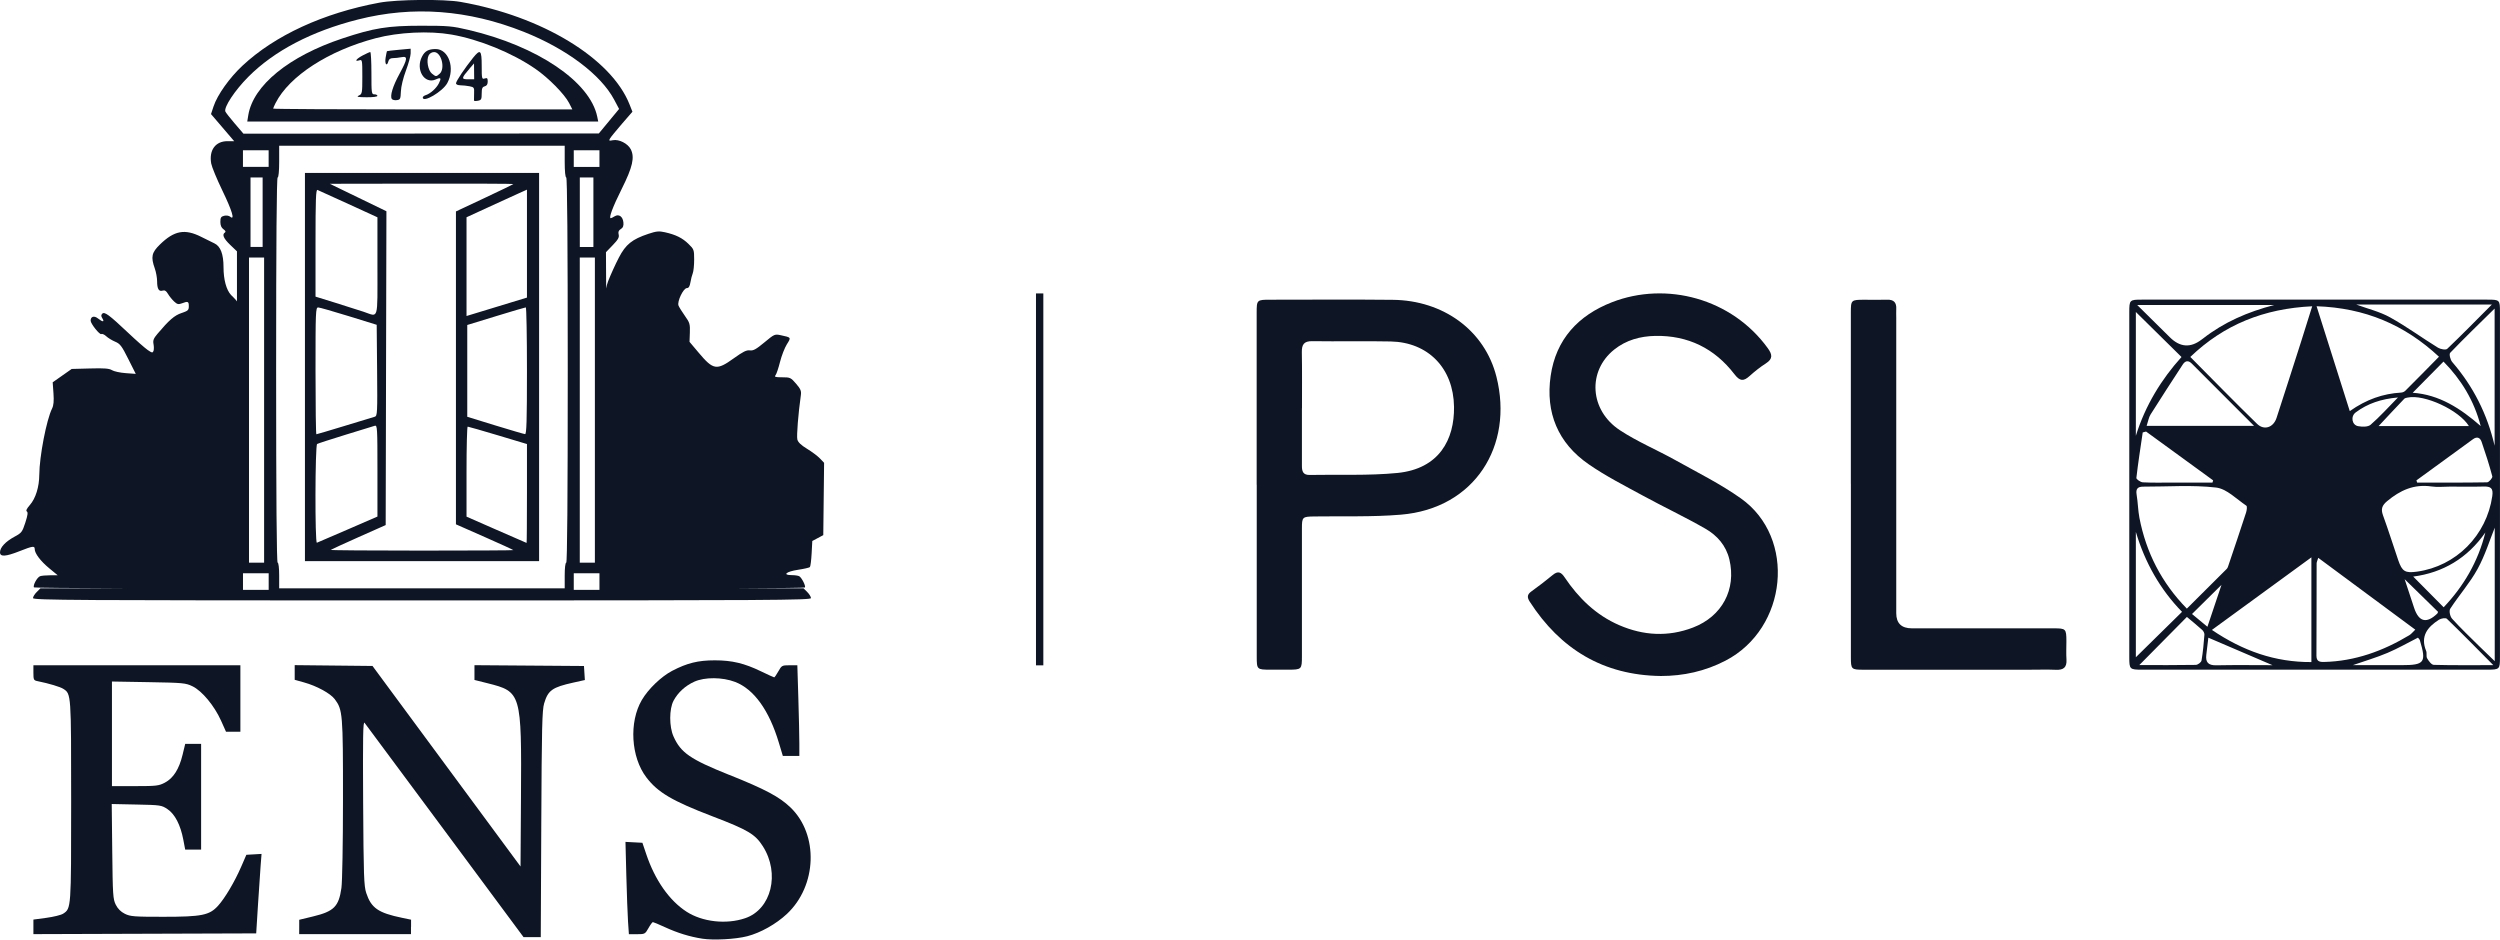 <?xml version="1.0" encoding="UTF-8"?><svg id="Layer_1" xmlns="http://www.w3.org/2000/svg" viewBox="0 0 673.49 253.1"><defs><style>.cls-1{fill:#0e1524;stroke-width:0px;}</style></defs><path class="cls-1" d="m623.53,80.72c15.51,0,31.03,0,46.54,0,3.34,0,3.41.06,3.41,3.35,0,30.97,0,61.95,0,92.92,0,3.32-.09,3.41-3.36,3.42-31.03,0-62.06,0-93.08,0-3.31,0-3.42-.11-3.42-3.37,0-30.97,0-61.95,0-92.92,0-3.31.09-3.4,3.37-3.4,15.51,0,31.03,0,46.54,0Zm-34.4,83.24c3.65-3.63,7.2-7.15,10.73-10.69.28-.28.4-.73.53-1.13,1.58-4.68,3.16-9.35,4.69-14.05.19-.59.35-1.67.07-1.86-2.66-1.79-5.29-4.56-8.17-4.89-6.45-.74-13.05-.22-19.59-.24-1.57,0-2.05.64-1.79,2.18.35,2.06.36,4.17.75,6.22,1.81,9.34,5.95,17.48,12.78,24.46Zm33.78-81.45c-12.99.62-23.75,4.92-32.85,13.65,6.15,6.19,11.98,12.19,17.98,18.02,1.91,1.86,4.41.98,5.25-1.59,2.24-6.85,4.42-13.71,6.62-20.57.96-3.01,1.9-6.03,2.99-9.52Zm1.17,0c3.02,9.56,5.91,18.69,8.94,28.24,4.5-3.17,8.95-4.7,13.82-4.99.39-.02.86-.21,1.13-.48,3-2.99,5.96-6.01,9.08-9.18-9.27-8.63-19.94-13.15-32.97-13.6Zm35.95,48.58c-1.67,0-3.38.2-5.02-.04-4.68-.68-8.42,1.03-11.92,3.95-1.39,1.16-1.73,2.13-1.12,3.82,1.46,4,2.73,8.07,4.11,12.11,1.04,3.03,1.86,3.51,5.04,3.07,10.57-1.46,18.77-9.79,20.29-20.35.32-2.19-.45-2.63-2.35-2.58-3.01.08-6.03.02-9.04.02Zm-37.35,47.27v-28.21c-9.12,6.65-17.78,12.97-26.8,19.55,8.39,5.67,17.01,8.71,26.8,8.66Zm1.84-28.08c-.26.87-.43,1.17-.43,1.48-.02,8.28,0,16.56-.05,24.84,0,1.52.73,1.76,2.05,1.73,8.36-.2,15.91-2.96,22.98-7.21.52-.31.91-.84,1.6-1.49-8.77-6.49-17.29-12.8-26.15-19.36Zm-17.3-35.56c-5.87-5.87-11.32-11.29-16.74-16.75-.97-.98-1.78-.8-2.46.24-2.91,4.46-5.82,8.93-8.66,13.44-.5.79-.64,1.81-1.06,3.07h28.91Zm64.85,63.41v-35.96c-1.3,3.2-2.57,7.38-4.63,11.13-2.07,3.77-5,7.07-7.36,10.7-.37.57-.04,2.09.51,2.69,2.3,2.54,4.79,4.91,7.23,7.32,1.28,1.27,2.58,2.5,4.25,4.11Zm-59.38-95.97h-36.94c3.24,3.2,6.03,5.94,8.8,8.7q4.08,4.06,8.54.63c.13-.1.27-.19.41-.3,5.62-4.38,12-7.17,19.19-9.03Zm59.35,37.91v-36.94c-4.23,4.16-8.17,7.96-11.97,11.92-.34.35.04,1.9.56,2.49,5.62,6.52,9.41,13.94,11.41,22.54Zm-.76-38.02h-36.5c3.06,1.13,6.3,1.89,9.1,3.45,4.44,2.46,8.56,5.49,12.89,8.16.68.42,2.11.69,2.51.31,3.92-3.73,7.7-7.6,12.01-11.92Zm-95.89,35.35c2.56-8.22,6.93-15.28,12.3-21.22-4.29-4.23-8.35-8.24-12.3-12.13v33.35Zm0,59.66c4.2-4.13,8.23-8.09,12.44-12.23-5.9-6.03-10-13.33-12.44-21.53v33.76Zm2.74-60.8c-.3.08-.59.16-.89.24-.6,4.08-1.24,8.16-1.71,12.26-.04.34,1.11,1.15,1.74,1.18,2.59.14,5.2.07,7.8.07,3.65,0,7.3,0,10.96,0,.06-.2.12-.4.18-.6-6.03-4.39-12.05-8.77-18.08-13.16Zm93.55,62.92c-4.47-4.5-8.42-8.54-12.49-12.47-.34-.33-1.57-.12-2.12.23-3.09,1.97-5.12,4.44-3.47,8.43.24.59-.05,1.43.25,1.96.42.72,1.16,1.76,1.79,1.78,5.1.14,10.2.08,16.04.08Zm-20.71-49.77c.07.2.13.4.2.6,6.28,0,12.55.04,18.83-.07.51,0,1.53-1.2,1.42-1.61-.83-3.13-1.83-6.22-2.88-9.28-.39-1.14-1.21-1.55-2.35-.71-5.07,3.7-10.14,7.39-15.22,11.08Zm-74.64,49.76c5.19,0,10.2.04,15.2-.05.55,0,1.47-.69,1.55-1.18.4-2.3.6-4.63.78-6.96.03-.42-.27-.98-.6-1.28-1.35-1.22-2.78-2.37-4.12-3.5-4.24,4.3-8.39,8.49-12.81,12.96Zm88.78-64.39c-2.64-4.31-12.02-8.62-16.48-7.68-.32.07-.73.12-.93.33-2.28,2.38-4.52,4.8-6.92,7.36h24.33Zm4.42,28.69c-4.82,6.92-11.44,10.82-19.42,11.86,2.76,2.79,5.43,5.48,8.2,8.27,5.34-5.61,9.27-12.26,11.23-20.14Zm-1.24-28.69c-1.8-6.94-5.33-12.61-10.02-17.37-2.83,2.86-5.49,5.56-8.3,8.4,7.16.5,12.91,4.23,18.32,8.97Zm-56.11,64.41c-5.41-2.32-11.18-4.8-17.26-7.4-.18,1.53-.37,3.07-.55,4.61-.24,2,.52,2.87,2.66,2.83,5.26-.11,10.53-.03,15.16-.03Zm21.64,0c4.66,0,8.9,0,13.13,0,6.23,0,6.75-.7,4.95-6.71-.07-.22-.28-.4-.51-.7-2.74,1.39-5.4,2.92-8.22,4.11-2.9,1.23-5.94,2.12-9.36,3.31Zm13.98-23.16c.85,2.57,1.7,5.15,2.55,7.72q1.89,5.69,6.21,1.58c.16-.16.21-.43.24-.5-3.02-2.95-5.96-5.83-9.01-8.81Zm-1.81-48.95c-4.54.4-8.18,1.64-11.37,4.02-1.44,1.07-1.03,3.41.65,3.71,1.09.19,2.64.24,3.35-.37,2.48-2.15,4.68-4.61,7.38-7.36Zm-47.53,50.48c-2.42,2.39-5.13,5.07-7.94,7.85,1.05.87,2.35,1.95,4.15,3.44,1.44-4.29,2.71-8.07,3.79-11.29Z"/><path class="cls-1" d="m338.54,130.58c0-15.41,0-30.82,0-46.23,0-3.58.03-3.61,3.69-3.61,10.99,0,21.98-.09,32.97.03,13.62.14,24.79,8.23,27.94,20.75,4.66,18.54-5.82,35.47-25.75,37.13-7.75.65-15.58.36-23.37.48-3.15.05-3.29.14-3.29,3.25-.01,11.47,0,22.95,0,34.42,0,3.54-.08,3.6-3.7,3.61-1.59,0-3.19,0-4.78,0-3.66-.01-3.69-.03-3.69-3.61,0-15.41,0-30.82,0-46.23Zm12.19-20.6c0,5.19.01,10.38,0,15.56,0,1.45.33,2.44,2.08,2.41,7.87-.16,15.79.23,23.6-.53,11.37-1.11,15.41-9.08,15.3-17.8-.14-10.51-7.04-17.42-17.05-17.63-7.04-.15-14.08.03-21.12-.08-2.29-.04-2.87.93-2.83,3.01.09,5.02.03,10.04.04,15.06Z"/><path class="cls-1" d="m447.39,182.11c-15.44-.2-27.02-7.2-35.29-20.03-.72-1.12-.73-1.91.43-2.74,1.97-1.42,3.91-2.9,5.78-4.45,1.42-1.17,2.25-.77,3.19.64,3.76,5.59,8.46,10.19,14.74,12.9,6.51,2.81,13.16,3.19,19.84.63,7.86-3.01,11.72-10.29,9.81-18.34-.89-3.76-3.31-6.49-6.48-8.3-5.52-3.17-11.29-5.88-16.88-8.93-4.92-2.68-9.96-5.24-14.55-8.42-8.27-5.71-11.66-13.9-10.24-23.8,1.42-9.88,7.46-16.33,16.52-19.85,14.65-5.7,32.3-1.01,41.98,12.39,1.22,1.69,1.42,2.85-.52,4.09-1.55.99-3,2.15-4.37,3.38-1.64,1.48-2.61,1.48-4.11-.48-5.33-6.94-12.5-10.48-21.33-10.31-4.03.08-7.83,1.12-11.03,3.67-7.27,5.79-6.68,16.35,1.52,21.74,4.74,3.12,10.06,5.33,15.03,8.11,5.91,3.3,12.04,6.34,17.54,10.24,15.01,10.62,12.62,35.04-4.13,43.73-5.5,2.85-11.3,4.13-17.45,4.13Z"/><path class="cls-1" d="m498.61,130.32c0-15.32,0-30.64,0-45.96,0-3.58.03-3.6,3.69-3.61,2.01,0,4.03.06,6.04-.01,1.86-.07,2.61.77,2.5,2.56-.04.75,0,1.51,0,2.26,0,26.54,0,53.08,0,79.62q0,4.08,4.2,4.09c12.75,0,25.5,0,38.24,0,3.26,0,3.38.14,3.4,3.41,0,1.67-.09,3.35.02,5.02.13,2.11-.82,2.83-2.84,2.74-2.43-.1-4.86-.02-7.3-.02-14.84,0-29.69,0-44.53,0-3.3,0-3.41-.11-3.41-3.38,0-15.57,0-31.14,0-46.72Z"/><path class="cls-1" d="m161.16,32.74l-.27-1.32c-1.95-9.43-16.14-19.01-34.62-23.35-4.45-1.05-5.51-1.14-12.79-1.14-9.03,0-12.77.61-21.25,3.43-14.39,4.79-24.02,12.64-25.34,20.65l-.28,1.73h94.55Zm-86.9-5.01c3.67-7.24,14.28-14.11,26.97-17.44,6.16-1.62,14.44-2.02,20.39-.98,7.5,1.31,16.37,4.93,22.63,9.25,3.5,2.41,7.85,6.83,9.06,9.19h0s.88,1.73.88,1.73h-40.3c-22.16,0-40.3-.1-40.3-.22s.3-.81.66-1.53Z"/><polygon class="cls-1" points="8.9 161.12 8.9 161.12 8.9 161.12 8.9 161.12"/><path class="cls-1" d="m114.67,25.63c-.43.14-.78.42-.78.63h0c0,1.56,5.37-1.59,6.61-3.88,2.16-3.99.39-9.17-3.14-9.17-1.92,0-2.91.55-3.67,2.03-1.82,3.51.65,7.56,3.74,6.15,1.36-.62,1.54-.37.77,1.11-.68,1.32-2.28,2.74-3.53,3.14Zm3.77-5.77c-.93.84-1,.84-2.09-.04-1.06-.86-1.55-3.65-.86-4.92.28-.53.86-.87,1.46-.87,1.94,0,3.07,4.41,1.49,5.84Z"/><path class="cls-1" d="m104.25,13.76c-.05.05-.21.86-.37,1.81-.28,1.75.35,2.49.76.9.14-.54.56-.81,1.22-.81.55,0,1.58-.11,2.28-.25,1.77-.35,1.68.44-.52,4.49-1.8,3.31-2.6,5.9-2.07,6.75h0c.16.25.75.4,1.32.33.96-.12,1.05-.29,1.13-2.36.05-1.33.61-3.62,1.36-5.62.7-1.86,1.27-3.95,1.27-4.63v-1.25l-3.15.29c-1.73.16-3.19.33-3.24.38Z"/><path class="cls-1" d="m100.87,25.42c-.78,0-.81-.27-.81-5.7,0-3.13-.14-5.7-.31-5.7-.17,0-1.08.41-2.03.91-1.78.94-2.36,1.78-.92,1.32.78-.25.81-.07.81,4.39s-.05,4.67-.92,5.09c-.75.36-.39.45,2.03.47,1.71.02,2.95-.14,2.95-.38,0-.22-.37-.41-.81-.41Z"/><path class="cls-1" d="m124.02,22.98c.64,0,1.75.12,2.47.26,1.22.24,1.3.36,1.23,1.93-.04.92-.05,1.79-.03,1.92h0c.02.14.5.16,1.06.05.9-.17,1.02-.4,1.02-1.93,0-1.39.16-1.78.81-1.95.56-.15.81-.56.81-1.3,0-.9-.14-1.04-.81-.82-.77.25-.81.07-.81-3.43,0-4.26-.36-4.59-2.34-2.13-2.22,2.77-4.58,6.29-4.58,6.85,0,.33.47.54,1.17.54Zm2.45-4.48l1.23-1.42.02,2.14h0l.02,2.14h-1.64c-1.87,0-1.84-.29.38-2.85Z"/><path class="cls-1" d="m82.15,46.58v104.59h63.08V46.58h-63.08Zm2.85,18.86c0-11.71.1-14.43.53-14.27.29.11,4.05,1.82,8.34,3.79l7.81,3.58v13.15h0c0,14.93.37,13.69-3.66,12.32-1.23-.42-4.66-1.51-7.63-2.43l-5.39-1.67v-14.47Zm.71,17.38c.39.01,4.1,1.07,8.24,2.35l7.53,2.33.11,12.27c.1,11.43.06,12.29-.61,12.49-.4.12-4.05,1.23-8.12,2.47h0c-4.07,1.24-7.5,2.26-7.63,2.26s-.23-7.69-.23-17.09c0-16.01.04-17.09.71-17.07Zm-.28,36.79c.24-.15,3.67-1.26,7.63-2.48,3.96-1.21,7.52-2.31,7.91-2.43.67-.21.71.55.71,12.12v12.34s-7.97,3.46-7.97,3.46h0c-4.38,1.9-8.13,3.52-8.34,3.59-.55.2-.49-26.26.06-26.61Zm56.53,13.35c0,7.33-.04,13.32-.1,13.3-.06-.01-3.72-1.61-8.14-3.55l-8.04-3.53v-12.12c0-6.66.14-12.12.31-12.13.17,0,3.83,1.05,8.14,2.34l7.83,2.35v13.33s0,0,0,0Zm0-33.07c0,13.42-.11,17.09-.51,17.06-.28-.02-3.9-1.08-8.04-2.35l-7.53-2.32v-24.73l7.73-2.37c4.25-1.31,7.87-2.37,8.04-2.37s.31,7.69.31,17.09h0Zm0-48.82v14.55h0v14.55l-8.14,2.48-8.14,2.48v-26.6l6-2.76c3.3-1.52,6.96-3.2,8.14-3.72l2.14-.96Zm-3.67-1.5c0,.08-3.48,1.77-7.73,3.76l-7.73,3.63v84.29l7.73,3.41c4.25,1.87,7.73,3.47,7.73,3.54h0c0,.07-11.11.13-24.69.13s-24.6-.08-24.5-.19c.1-.1,3.48-1.65,7.49-3.44l7.31-3.25.1-42.27.1-42.27-7.63-3.7-7.63-3.7,24.72-.04c13.6-.02,24.72.03,24.72.1Z"/><path class="cls-1" d="m196.42,208.74c-10.5-4.21-13.03-5.96-14.99-10.37-1.17-2.63-1.16-7.36.01-9.58,1.17-2.21,3.17-4.05,5.61-5.15,2.82-1.27,7.56-1.24,10.99.07,5.07,1.95,9.16,7.63,11.78,16.37l1.07,3.56h4.45v-3.36c0-1.85-.12-7.34-.27-12.21l-.27-8.85h-2.1c-2.02,0-2.13.06-3.01,1.63-.5.9-1.01,1.63-1.12,1.63s-1.7-.73-3.53-1.61c-4.52-2.19-7.83-2.98-12.49-2.98-4.48,0-7.45.73-11.47,2.83-2.97,1.56-6.44,4.89-8.18,7.87-3.48,5.95-2.93,15.35,1.21,20.81,3.09,4.07,6.98,6.37,17.91,10.55,9.51,3.64,11.42,4.78,13.49,8.03,4.67,7.34,2.31,16.98-4.76,19.38-5.09,1.73-11.51,1.02-15.81-1.76-4.64-3-8.51-8.53-10.85-15.51l-1.03-3.05-2.28-.12-2.28-.12.23,9.08c.13,4.99.34,10.59.46,12.43l.23,3.36h2.18c2.11,0,2.2-.05,3.09-1.63.5-.9,1.04-1.63,1.19-1.63s1.63.62,3.28,1.38c3.4,1.56,6.65,2.56,10.05,3.09h0c2.98.47,8.96.15,12.09-.66,3.57-.92,7.76-3.27,10.68-6,8.13-7.6,8.6-21.36.98-28.69-3-2.88-6.76-4.88-16.53-8.8Z"/><path class="cls-1" d="m110.74,249.71v-1.95l-2.45-.51c-6.39-1.32-8.29-2.64-9.62-6.67-.63-1.91-.72-4.58-.84-24.32-.1-17.89-.03-22.06.38-21.54.28.35,10.04,13.49,21.67,29.19h0s21.16,28.55,21.16,28.55h2.32s2.32.01,2.32.01l.14-30.42c.12-26.17.23-30.72.77-32.56,1.05-3.53,2.18-4.34,7.86-5.6l3.11-.69-.12-1.89-.12-1.89-14.75-.11-14.75-.11v3.98l3.51.88c9.11,2.29,9.2,2.59,9.02,30.91l-.12,18.46-19.94-27.01-19.94-27.01-10.48-.11-10.48-.11v3.95l2.54.71c3.39.94,7.08,2.95,8.24,4.49,2.15,2.85,2.24,3.93,2.23,26.86,0,11.99-.19,22.42-.42,24.02-.72,5.01-2.01,6.3-7.61,7.66l-3.76.91v1.93s-.01,1.93-.01,1.93h30.12v-1.95Z"/><path class="cls-1" d="m66.36,230.3l-1.38,3.18c-1.74,4.02-4.38,8.48-6.22,10.51-2.33,2.58-4.37,2.99-14.75,2.99-7.94,0-8.9-.08-10.38-.81-1.09-.54-1.9-1.36-2.44-2.44-.75-1.5-.82-2.61-.95-14.38l-.14-12.75,6.68.14c6.47.13,6.74.17,8.34,1.24,1.99,1.32,3.51,4.25,4.26,8.21l.51,2.69h4.29v-28.49h-2.14s-2.14,0-2.14,0l-.71,2.93c-.93,3.87-2.48,6.31-4.75,7.51-1.65.87-2.29.95-8.04.95h-6.24v-28.18l9.87.17c9.33.16,9.98.22,11.84,1.12,2.55,1.23,5.87,5.23,7.67,9.23l1.35,3.01h3.87v-17.91H9v2.03c0,1.88.08,2.04,1.12,2.25,3.07.62,6.1,1.53,6.95,2.08,2.11,1.37,2.1,1.31,2.1,30.26s.01,28.88-2.15,30.3c-.55.36-2.58.86-4.51,1.12l-3.51.47v1.96h0v1.96l30.01-.1,30.01-.1.47-7.53c.26-4.14.58-8.96.72-10.7l.25-3.18-2.06.12-2.06.12Z"/><path class="cls-1" d="m220.88,123.5c-.62-.65-2.18-1.82-3.47-2.6-1.61-.98-2.43-1.76-2.61-2.51-.23-.93.25-7.02.94-11.87.17-1.2-.03-1.69-1.28-3.15-1.42-1.65-1.59-1.73-3.74-1.73-1.84,0-2.17-.1-1.8-.55.25-.3.79-1.91,1.21-3.58.42-1.67,1.25-3.8,1.84-4.75,1.19-1.88,1.21-1.84-1.62-2.45-1.63-.35-1.74-.31-4.44,1.94-2.22,1.85-2.99,2.27-3.9,2.14-.88-.13-1.85.35-4.3,2.11-4.64,3.35-5.55,3.21-9.49-1.48l-2.47-2.93.09-2.5c.08-2.28-.03-2.67-1.33-4.49-.78-1.1-1.56-2.35-1.73-2.79-.41-1.09,1.32-4.7,2.26-4.7.49,0,.77-.45.95-1.53.14-.84.42-1.95.63-2.46.21-.51.38-2.17.38-3.68,0-2.64-.06-2.81-1.53-4.23-1.65-1.61-3.43-2.49-6.38-3.15-1.57-.35-2.28-.28-4.41.43-4.41,1.47-6.12,2.85-7.96,6.4-.9,1.72-2.21,4.6-2.91,6.39-.27.69-.42,1.36-.52,1.94l-.05-9.78,1.83-1.9c1.45-1.5,1.78-2.1,1.59-2.86-.18-.7-.01-1.1.58-1.48.6-.37.79-.86.7-1.78-.16-1.6-1.23-2.35-2.36-1.65-.45.28-.92.51-1.05.51-.6,0,.55-3.08,2.96-7.9,2.94-5.88,3.54-8.52,2.42-10.69-.8-1.54-3.18-2.74-4.8-2.42-1.04.21-1.13.15-.78-.47.22-.39,1.68-2.16,3.22-3.95l2.82-3.25-.78-1.97c-4.91-12.44-23.61-23.79-45.53-27.62-4.51-.79-17.16-.67-21.88.21-15.07,2.8-28.11,8.8-36.87,16.98-3.49,3.26-6.75,7.85-7.78,10.95l-.69,2.08,3.12,3.65,3.12,3.65h-1.81c-3.25,0-5.02,2.45-4.37,6.05.17.92,1.52,4.19,3.01,7.27,2.64,5.47,3.43,8.14,2.1,7.03-.35-.29-1.04-.39-1.63-.25-.84.21-1.02.5-1.02,1.65,0,.95.27,1.58.84,1.98.53.37.68.69.41.86-.86.53-.41,1.61,1.39,3.34l1.83,1.75v13.48c-.42-.62-1.24-1.35-1.6-1.73-1.26-1.35-2.02-4.14-2.02-7.47,0-3.53-.8-5.64-2.44-6.42-.56-.27-2.17-1.06-3.58-1.77-4.41-2.22-7.26-1.69-11.11,2.07-2.24,2.18-2.49,3.34-1.38,6.47.34.95.61,2.49.62,3.41,0,2.08.46,2.86,1.48,2.54.56-.18.96.06,1.44.87.36.62,1.11,1.54,1.65,2.05.84.78,1.16.86,2.1.51,1.64-.63,1.87-.53,1.87.77,0,1.06-.21,1.26-1.96,1.84-1.9.63-3.36,1.9-6.5,5.62-1.03,1.22-1.24,1.77-1.05,2.73.13.66.13,1.5,0,1.86-.22.57-.41.54-1.57-.26-.73-.5-3.09-2.57-5.24-4.61-5.15-4.86-6.38-5.77-6.99-5.17-.36.36-.35.67.03,1.27.64,1.03.08,1.03-1.22,0-1.02-.8-1.95-.51-1.95.61,0,.82,2.45,3.89,2.89,3.62.23-.14.82.12,1.31.58.49.46,1.57,1.12,2.41,1.47,1.33.55,1.78,1.15,3.53,4.65l2.02,4.02-2.73-.2c-1.5-.11-3.15-.47-3.68-.8-.74-.46-2.07-.57-5.9-.46l-4.95.13-2.56,1.8-2.56,1.8.21,2.95c.15,2.08.04,3.29-.37,4.1-1.51,3.04-3.42,12.93-3.45,17.86-.02,3.28-.98,6.37-2.54,8.15-.86.98-1.12,1.55-.81,1.74.34.21.23,1.03-.41,3-.82,2.53-1.01,2.78-2.94,3.81C1.48,145.91.02,147.47,0,148.77c-.02,1.29,1.48,1.21,5.28-.29,3.54-1.4,4.07-1.47,4.07-.57,0,1.17,1.58,3.26,3.92,5.19l2.28,1.88h-2.05c-1.13,0-2.34.11-2.71.25-.8.31-1.98,2.47-1.64,3.01h0c.06.1,9.59.19,24.53.25H10.89l-1,1c-.55.55-1,1.28-1,1.63,0,.57,10.57.63,104.79.63s104.79-.06,104.79-.63c0-.35-.45-1.08-1-1.63l-1-1h-17.92c11.66-.05,18.24-.13,18.3-.23.25-.41-.84-2.58-1.51-3.01-.27-.17-1.19-.31-2.04-.31-2.62-.01-1.51-.96,1.68-1.44,1.6-.24,3.04-.57,3.2-.73.16-.16.37-1.81.47-3.66l.18-3.37,1.48-.79,1.48-.79.11-9.74.11-9.74-1.13-1.18ZM63.23,33.27c-1.28-1.5-2.42-2.96-2.52-3.23-.44-1.16,2.57-5.71,6.17-9.33,7-7.03,17.08-12.3,29.57-15.46,14.8-3.75,29.64-2.64,44.68,3.33,11.49,4.57,20.75,11.53,24.34,18.3l1.31,2.47-2.73,3.3h0l-2.73,3.3-47.87.03-47.87.03-2.33-2.73Zm9.15,123.4v2.24h-6.92v-4.48h6.92v2.24Zm-3.26-87.29h2.03v41.1h0v41.1h-4.07v-82.21h2.03Zm-1.63-2.85v-18.72h3.26v18.72h-3.26Zm4.88-23.81v2.24h-6.92v-4.48h6.92v2.24Zm80.17,108.86c-.24,0-.41,1.42-.41,3.46v3.46h-76.92v-3.46c0-2.03-.17-3.46-.41-3.46-.27,0-.41-17.57-.41-51.89s.14-51.89.41-51.89c.25,0,.41-1.7.41-4.27v-4.27h76.92v4.27c0,2.58.16,4.27.41,4.27.27,0,.41,17.57.41,51.89s-.14,51.89-.41,51.89Zm8.95,5.09v2.24h-6.92v-4.48h6.92v2.24Zm-3.26-87.29h2.03v41.1h0v41.1h-4.07v-82.21h2.03Zm-2.03-2.85v-18.72h3.66v18.72h-3.66Zm5.29-23.81v2.24h-6.92v-4.48h6.92v2.24Z"/><rect class="cls-1" x="279.09" y="79.05" width="1.98" height="100.19"/></svg>